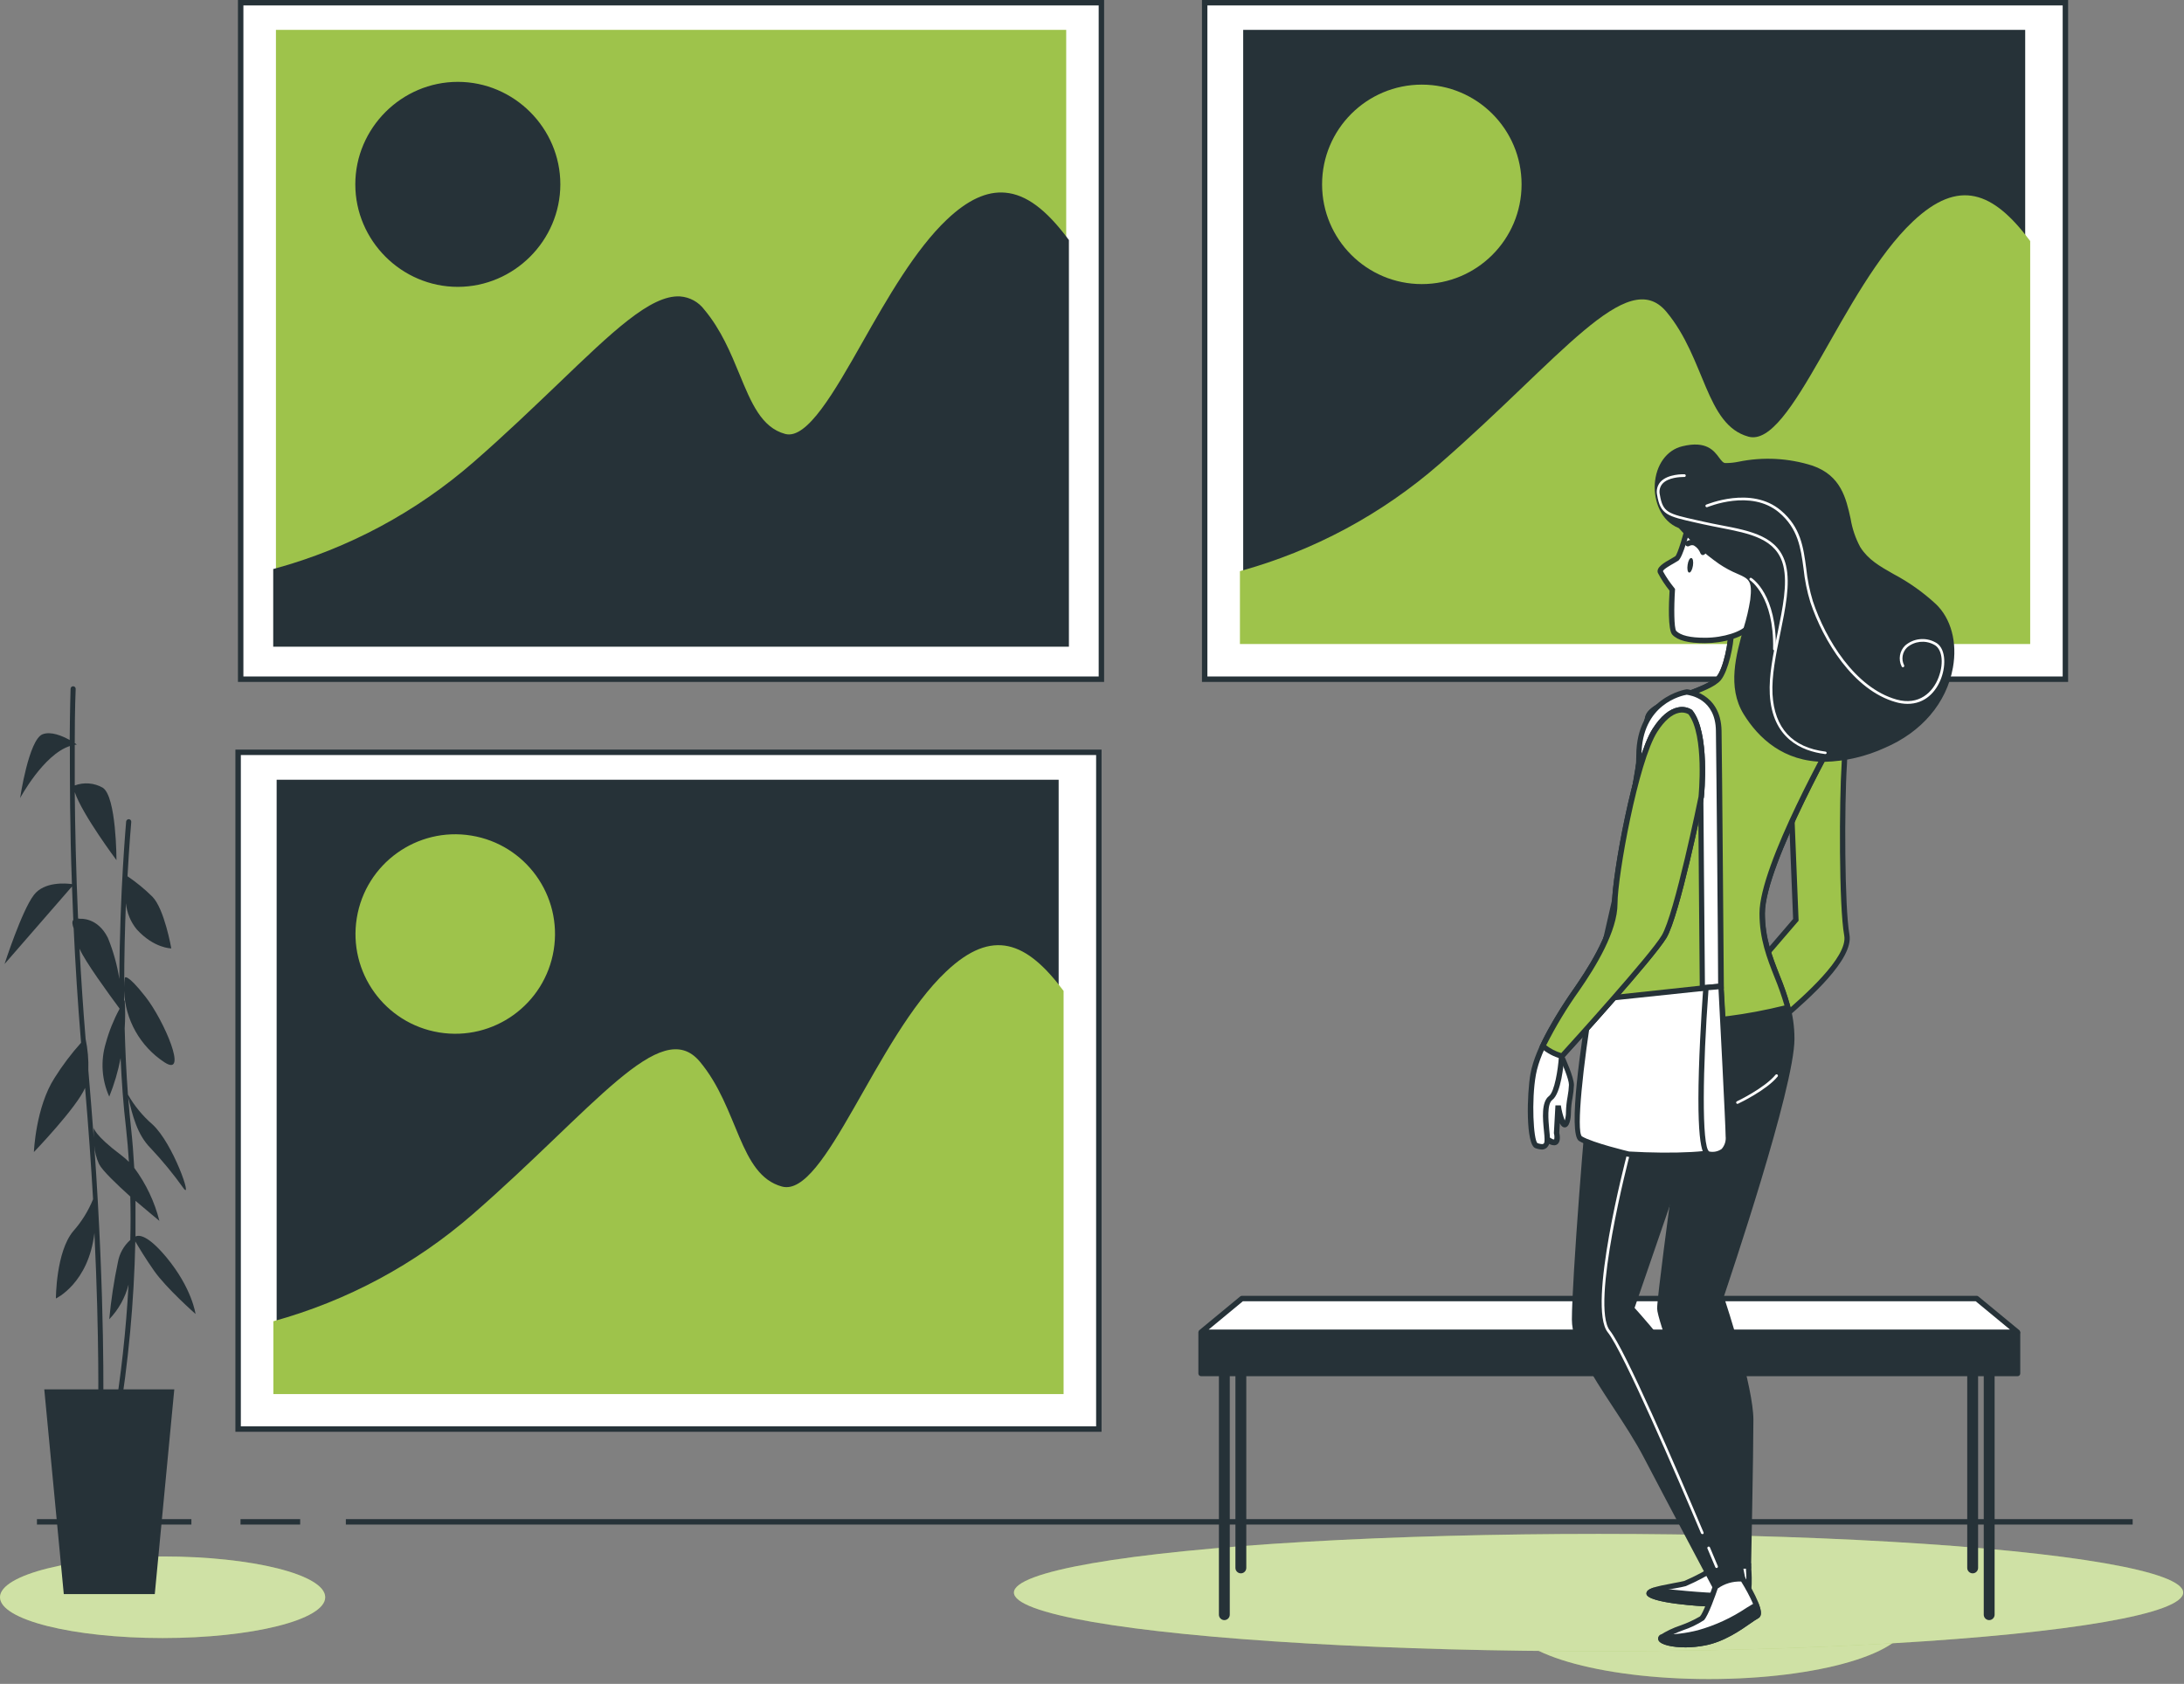 <?xml version="1.0" encoding="UTF-8" standalone="no"?>
<!DOCTYPE svg PUBLIC "-//W3C//DTD SVG 1.1//EN" "http://www.w3.org/Graphics/SVG/1.1/DTD/svg11.dtd">
<svg width="100%" height="100%" viewBox="0 0 402 310" version="1.1" xmlns="http://www.w3.org/2000/svg" xmlns:xlink="http://www.w3.org/1999/xlink" xml:space="preserve" xmlns:serif="http://www.serif.com/" style="fill-rule:evenodd;clip-rule:evenodd;stroke-linejoin:round;stroke-miterlimit:2;">
    <rect x="0" y="0" width="402" height="310" fill="#808080" stroke="none"/>
    <g transform="matrix(1,0,0,1,-53.53,-116)">
        <ellipse cx="368.08" cy="414.31" rx="36.66" ry="10.8" style="fill:rgb(158,195,75);"/>
        <ellipse cx="368.08" cy="414.31" rx="36.66" ry="10.8" style="fill:white;fill-opacity:0.5;"/>
        <ellipse cx="83.46" cy="410.05" rx="29.93" ry="7.51" style="fill:rgb(158,195,75);"/>
        <ellipse cx="83.46" cy="410.05" rx="29.93" ry="7.51" style="fill:white;fill-opacity:0.5;"/>
        <ellipse cx="347.77" cy="409.19" rx="107.61" ry="10.8" style="fill:rgb(158,195,75);"/>
        <ellipse cx="347.77" cy="409.19" rx="107.61" ry="10.8" style="fill:white;fill-opacity:0.5;"/>
        <path d="M278.89,414.26C278.341,414.26 277.89,413.809 277.89,413.26L277.89,367.16L279.89,367.16L279.89,413.26C279.89,413.809 279.439,414.26 278.89,414.26Z" style="fill:rgb(38,50,56);fill-rule:nonzero;"/>
        <path d="M281.93,405.65C281.381,405.65 280.93,405.199 280.93,404.65L280.93,358.55L282.93,358.55L282.93,404.65C282.93,405.199 282.479,405.65 281.93,405.65Z" style="fill:rgb(38,50,56);fill-rule:nonzero;"/>
        <path d="M419.67,414.26C420.219,414.26 420.67,413.809 420.67,413.26L420.67,367.16L418.67,367.16L418.67,413.26C418.67,413.809 419.121,414.26 419.67,414.26Z" style="fill:rgb(38,50,56);fill-rule:nonzero;"/>
        <path d="M416.63,405.65C417.179,405.65 417.63,405.199 417.63,404.65L417.63,358.55L415.63,358.55L415.63,404.65C415.63,405.199 416.081,405.65 416.63,405.65Z" style="fill:rgb(38,50,56);fill-rule:nonzero;"/>
        <path d="M424.89,361.26L274.61,361.26L282.12,355.06L417.37,355.06L424.89,361.26Z" style="fill:white;fill-rule:nonzero;"/>
        <path d="M424.89,361.77L274.61,361.77C274.338,361.759 274.12,361.533 274.12,361.26C274.12,361.115 274.182,360.977 274.29,360.88L281.8,354.68C281.889,354.603 282.002,354.56 282.12,354.56L417.37,354.56C417.488,354.558 417.602,354.601 417.69,354.68L425.21,360.88C425.318,360.977 425.38,361.115 425.38,361.26C425.38,361.533 425.162,361.759 424.89,361.77ZM276,360.77L423.5,360.77L417.19,355.56L282.3,355.56L276,360.77Z" style="fill:rgb(38,50,56);fill-rule:nonzero;"/>
        <rect x="274.61" y="361.39" width="150.28" height="7.47" style="fill:rgb(38,50,56);"/>
        <path d="M424.89,369.36L274.61,369.36C274.336,369.36 274.11,369.134 274.11,368.86L274.11,361.39C274.11,361.116 274.336,360.89 274.61,360.89L424.89,360.89C425.164,360.89 425.39,361.116 425.39,361.39L425.39,368.86C425.39,369.134 425.164,369.36 424.89,369.36ZM275.11,368.36L424.39,368.36L424.39,361.89L275.11,361.89L275.11,368.36Z" style="fill:rgb(38,50,56);fill-rule:nonzero;"/>
        <path d="M349.5,361.56C349.226,361.56 349,361.334 349,361.06L349,355.79C349,355.516 349.226,355.29 349.5,355.29C349.774,355.29 350,355.516 350,355.79L350,361.06C350,361.334 349.774,361.56 349.5,361.56Z" style="fill:rgb(38,50,56);fill-rule:nonzero;"/>
        <path d="M84.13,347.43C80.73,343.36 79.13,343.32 78.47,343.63L78.47,337.07C80.82,339.07 82.87,340.76 82.87,340.76C81.98,337.235 80.407,333.919 78.24,331C78.1,328.52 77.91,326 77.64,323.58C77.44,321.77 77.27,319.93 77.13,318.09C77.94,321.3 78.73,324.85 81.27,327.39C83.432,329.689 85.436,332.132 87.27,334.7C89.104,337.268 85.4,326.47 81.59,323C79.786,321.439 78.261,319.583 77.08,317.51C76.77,313.44 76.59,309.35 76.48,305.33C76.596,303.599 76.596,301.861 76.48,300.13L76.37,300.27L76.37,298.4C76.562,303.726 79.332,308.639 83.79,311.56C88.248,314.481 83.79,303.94 80.3,299.49C76.81,295.04 76.51,296 76.51,296C76.436,296.57 76.396,297.145 76.39,297.72C76.39,292.08 76.52,286.8 76.71,282.28C76.88,284.053 77.577,285.736 78.71,287.11C81.89,290.6 85.06,290.6 85.06,290.6C85.06,290.6 83.79,283.3 81.57,281.07C80.167,279.68 78.637,278.425 77,277.32C77.33,271.32 77.68,267.47 77.69,267.32C77.713,267.065 77.524,266.836 77.27,266.81C77.015,266.792 76.786,266.977 76.75,267.23C76.75,267.43 75.56,280.23 75.5,296.23C75.089,293.627 74.377,291.08 73.38,288.64C71.47,284.83 68.3,285.15 68.3,285.15C68.168,285.125 68.034,285.108 67.9,285.1C67.52,276.34 67.35,268.4 67.29,261.83C68.7,265.99 74.97,274.35 74.97,274.35C74.97,274.35 74.97,262.6 72.43,261.01C70.862,260.121 68.979,259.971 67.29,260.6L67.29,253.12L67.67,253.07L67.29,252.81C67.29,246.62 67.45,242.94 67.46,242.81C67.46,242.552 67.248,242.34 66.99,242.34C66.732,242.34 66.52,242.552 66.52,242.81C66.52,242.91 66.4,246.38 66.36,252.24C65.02,251.49 62.92,250.58 61.36,251.18C58.82,252.18 57.23,262.93 57.23,262.93C57.23,262.93 61.51,254.93 66.39,253.34C66.39,259.67 66.39,268.49 66.77,278.76C65.64,278.61 61.67,278.27 59.77,280.76C57.55,283.62 54.37,293.47 54.37,293.47L66.78,279.2C66.85,281.2 66.93,283.26 67.02,285.36C66.74,285.66 66.85,286.24 67.09,286.92C67.4,293.57 67.84,300.67 68.45,307.97C66.646,309.981 65.017,312.142 63.58,314.43C60.09,319.83 59.77,328.09 59.77,328.09C59.77,328.09 67.64,319.91 69.19,316.28C69.82,323.61 70.3,330.49 70.66,336.78C69.783,338.937 68.546,340.929 67,342.67C63.82,346.48 63.82,355.05 63.82,355.05C63.82,355.05 69.82,352.26 70.91,342.99C71.85,362.72 71.6,375.26 71.6,375.44C71.6,375.443 71.6,375.447 71.6,375.45C71.6,375.704 71.806,375.915 72.06,375.92C72.314,375.92 72.525,375.714 72.53,375.46C72.53,375.23 72.92,355.67 70.88,326.9C70.973,328.068 71.267,329.212 71.75,330.28C72.37,331.51 74.98,333.99 77.51,336.28C77.58,339.01 77.58,341.7 77.51,344.28C76.308,345.349 75.503,346.795 75.23,348.38C74.499,351.843 73.968,355.346 73.64,358.87C75.352,357.088 76.575,354.893 77.19,352.5C76.735,360.925 75.81,369.318 74.42,377.64C74.377,377.894 74.547,378.14 74.8,378.19L74.89,378.19C75.117,378.188 75.311,378.023 75.35,377.8C77.168,366.804 78.2,355.693 78.44,344.55C79.03,345.55 80.29,347.68 81.9,349.96C84.12,353.14 89.52,357.9 89.52,357.9C89.52,357.9 88.89,353.15 84.13,347.43ZM75.87,328.69C70.79,324.88 70.79,323.61 70.79,323.61C70.758,324.233 70.758,324.857 70.79,325.48C70.49,321.48 70.15,317.32 69.79,313.01C69.851,311.087 69.683,309.163 69.29,307.28C68.82,301.56 68.45,295.99 68.17,290.65C69.17,292.99 73.5,298.92 75.52,301.65L75.52,301.76C74.443,303.754 73.597,305.864 73,308.05C72.02,311.299 72.247,314.795 73.64,317.89C74.563,315.596 75.263,313.218 75.73,310.79C75.92,315.11 76.23,319.47 76.73,323.71C76.96,325.77 77.13,327.83 77.26,329.9C76.823,329.467 76.359,329.063 75.87,328.69Z" style="fill:rgb(38,50,56);fill-rule:nonzero;"/>
        <path d="M82.02,409.47L65.27,409.47L61.68,371.78L85.61,371.78L82.02,409.47Z" style="fill:rgb(38,50,56);fill-rule:nonzero;"/>
        <rect x="97.8" y="395.67" width="10.98" height="1" style="fill:rgb(38,50,56);"/>
        <rect x="117.19" y="395.67" width="328.89" height="1" style="fill:rgb(38,50,56);"/>
        <rect x="60.33" y="395.67" width="28.43" height="1" style="fill:rgb(38,50,56);"/>
        <rect x="97.83" y="116.46" width="158.43" height="124.58" style="fill:white;"/>
        <path d="M256.76,241.54L97.33,241.54L97.33,116L256.76,116L256.76,241.54ZM98.33,240.54L255.76,240.54L255.76,117L98.33,117L98.33,240.54Z" style="fill:rgb(38,50,56);fill-rule:nonzero;"/>
        <rect x="104.32" y="121.5" width="145.46" height="113.06" style="fill:rgb(158,195,75);"/>
        <path d="M249.78,160.38C242.99,151.25 236.66,148.77 228.18,156.78C215.18,169.03 205.85,198.55 197.93,196.39C190.01,194.23 190.01,181.99 182.81,173.39C175.61,164.79 163.37,182 141,201.43C130.394,210.673 117.843,217.413 104.28,221.15L104.28,234.56L249.78,234.56L249.78,160.38Z" style="fill:rgb(38,50,56);fill-rule:nonzero;"/>
        <path d="M250.28,235.06L103.82,235.06L103.82,220.76L104.19,220.66C117.682,216.957 130.166,210.257 140.71,201.06C146.57,195.96 151.71,191 156.29,186.63C166.19,177.13 173.29,170.26 178.7,170.57C180.483,170.696 182.124,171.595 183.19,173.03C186.26,176.7 188.05,181.03 189.64,184.89C191.81,190.16 193.69,194.72 198.06,195.89C202.06,196.97 207.06,188.22 212.31,178.95C216.84,170.95 221.98,161.95 227.84,156.4C231.66,152.79 235.16,151.17 238.56,151.47C242.38,151.8 246.07,154.53 250.18,160.06L250.28,160.19L250.28,235.06ZM104.82,234.06L249.28,234.06L249.28,160.55C245.39,155.35 241.96,152.79 238.48,152.48C235.39,152.22 232.13,153.74 228.48,157.15C222.73,162.58 217.64,171.55 213.14,179.47C207.2,189.92 202.52,198.17 197.76,196.87C193,195.57 190.95,190.79 188.67,185.27C187.11,181.5 185.35,177.22 182.39,173.67C181.492,172.454 180.107,171.686 178.6,171.57C173.68,171.31 166.66,178.03 156.94,187.35C152.38,191.73 147.2,196.69 141.33,201.81C130.768,211.024 118.28,217.762 104.78,221.53L104.82,234.06Z" style="fill:rgb(38,50,56);fill-rule:nonzero;"/>
        <circle cx="137.8" cy="149.94" r="18.36" style="fill:rgb(38,50,56);"/>
        <path d="M137.8,168.81C127.448,168.81 118.93,160.292 118.93,149.94C118.93,139.588 127.448,131.07 137.8,131.07C148.152,131.07 156.67,139.588 156.67,149.94C156.659,160.288 148.148,168.799 137.8,168.81ZM137.8,132.08C127.997,132.08 119.93,140.147 119.93,149.95C119.93,159.753 127.997,167.82 137.8,167.82C147.603,167.82 155.67,159.753 155.67,149.95C155.67,149.947 155.67,149.943 155.67,149.94C155.659,140.143 147.597,132.085 137.8,132.08Z" style="fill:rgb(38,50,56);fill-rule:nonzero;"/>
        <rect x="275.27" y="116.46" width="158.43" height="124.58" style="fill:white;"/>
        <path d="M434.2,241.54L274.77,241.54L274.77,116L434.2,116L434.2,241.54ZM275.77,240.54L433.2,240.54L433.2,117L275.77,117L275.77,240.54Z" style="fill:rgb(38,50,56);fill-rule:nonzero;"/>
        <rect x="282.36" y="121.5" width="143.94" height="112.09" style="fill:rgb(38,50,56);"/>
        <path d="M427.22,160.38C420.43,151.25 414.1,148.77 405.62,156.78C392.62,169.03 383.29,198.55 375.37,196.39C367.45,194.23 367.45,181.99 360.25,173.39C353.05,164.79 340.8,182 318.48,201.43C307.874,210.673 295.323,217.413 281.76,221.15L281.76,234.56L427.22,234.56L427.22,160.38Z" style="fill:rgb(158,195,75);fill-rule:nonzero;"/>
        <circle cx="315.24" cy="149.94" r="18.36" style="fill:rgb(158,195,75);"/>
        <rect x="97.36" y="254.51" width="158.43" height="124.58" style="fill:white;"/>
        <path d="M256.29,379.59L96.86,379.59L96.86,254L256.29,254L256.29,379.59ZM97.86,378.59L255.29,378.59L255.29,255L97.86,255L97.86,378.59Z" style="fill:rgb(38,50,56);fill-rule:nonzero;"/>
        <rect x="104.45" y="259.55" width="143.94" height="112.09" style="fill:rgb(38,50,56);"/>
        <path d="M249.3,298.43C242.51,289.3 236.19,286.82 227.7,294.84C214.7,307.08 205.38,336.6 197.46,334.44C189.54,332.28 189.54,320.04 182.34,311.44C175.14,302.84 162.89,320.08 140.57,339.52C129.964,348.763 117.413,355.503 103.85,359.24L103.85,372.65L249.3,372.65L249.3,298.43Z" style="fill:rgb(158,195,75);fill-rule:nonzero;"/>
        <g transform="matrix(0.161,-0.987,0.987,0.161,-169.03,377.13)">
            <circle cx="137.33" cy="287.99" r="18.36" style="fill:rgb(158,195,75);"/>
        </g>
        <path d="M341,310.54C341,310.54 342.78,314.37 342.78,315.75C342.78,317.13 342.23,319.07 342.23,320.75C342.23,322.43 341.68,323.75 341.12,322.68C340.721,321.718 340.442,320.71 340.29,319.68L340.02,324.68C340.02,324.68 340.57,326.89 339.19,326.33C337.627,325.657 336.562,324.167 336.43,322.47C336.43,320.81 336.43,316.11 337.53,314.18C338.63,312.25 339.45,308.63 341,310.54Z" style="fill:white;fill-rule:nonzero;"/>
        <path d="M339.54,326.84C339.341,326.837 339.144,326.796 338.96,326.72C337.2,325.971 336.006,324.289 335.88,322.38C335.88,319.6 336.01,315.68 337.06,313.85C337.31,313.41 337.55,312.85 337.79,312.33C338.45,310.87 339.02,309.62 339.98,309.5C340.532,309.476 341.056,309.752 341.35,310.22L341.41,310.32C341.6,310.73 343.24,314.32 343.24,315.75C343.21,316.539 343.123,317.324 342.98,318.1C342.812,318.967 342.715,319.847 342.69,320.73C342.69,321.16 342.64,323.31 341.69,323.54C341.46,323.6 341.02,323.54 340.69,322.88L340.64,322.77L340.54,324.55C340.64,324.99 340.82,326.1 340.24,326.61C340.049,326.781 339.795,326.864 339.54,326.84ZM340.12,310.49C339.72,310.54 339.12,311.87 338.73,312.74C338.48,313.29 338.22,313.86 337.94,314.34C336.94,316.16 336.94,320.85 336.94,322.34C337.075,323.836 338.015,325.145 339.39,325.75C339.462,325.766 339.538,325.766 339.61,325.75C339.675,325.377 339.655,324.994 339.55,324.63L339.55,324.55L339.83,319.5L340.83,319.5C340.965,320.448 341.206,321.377 341.55,322.27C341.707,321.755 341.781,321.218 341.77,320.68C341.796,319.744 341.897,318.811 342.07,317.89C342.207,317.167 342.29,316.435 342.32,315.7C342.32,314.7 341.11,311.84 340.61,310.75C340.34,310.57 340.19,310.49 340.12,310.49Z" style="fill:rgb(38,50,56);fill-rule:nonzero;"/>
        <path d="M390.66,245.86C390.66,245.86 393.48,249.62 393.01,256.66C392.54,263.7 392.54,282.97 393.48,288.14C394.42,293.31 382.21,302.7 380.33,304.58C378.45,306.46 375.63,295.18 375.63,295.18L384.08,285.32L383.15,261.83C383.15,261.83 386.43,245.39 390.66,245.86Z" style="fill:rgb(158,195,75);fill-rule:nonzero;"/>
        <path d="M379.88,305.29C379.784,305.3 379.686,305.3 379.59,305.29C377.64,304.75 375.69,297.54 375.14,295.34L375.08,295.09L383.58,285.18L382.64,261.83L382.64,261.77C382.98,260.04 386.16,244.91 390.7,245.4L390.91,245.4L391.04,245.57C391.16,245.73 393.97,249.57 393.49,256.71C393,264.08 393.04,283.06 393.95,288.06C394.78,292.63 386.39,299.92 382.36,303.43C381.58,304.1 380.97,304.64 380.66,304.94C380.458,305.157 380.176,305.283 379.88,305.29ZM376.18,295.29C377.24,299.45 378.92,304.01 379.86,304.29L379.97,304.23C380.3,303.9 380.97,303.36 381.72,302.67C385.31,299.55 393.72,292.25 392.99,288.24C391.99,282.87 392.07,263.24 392.51,256.64C392.9,250.76 390.92,247.21 390.39,246.36C387.71,246.57 384.86,255.86 383.65,261.88L384.59,285.5L376.18,295.29Z" style="fill:rgb(38,50,56);fill-rule:nonzero;"/>
        <path d="M377.89,284.14C377.89,274.9 392.59,249.28 392.59,249.28C392.59,249.28 390.07,241.28 387.13,240.87C384.199,240.581 381.255,240.441 378.31,240.45L377.47,230.37L376.47,230.71C376.24,231.05 376.86,229.56 376.61,229.94C375.95,230.94 374.17,231.7 372.17,232.09C372.28,234 371.34,239.15 369.91,240.87C367.81,243.4 357.73,245.08 356.91,248.02C356.09,250.96 350.19,284.14 350.19,300.1C350.19,305.39 349.6,313.26 348.88,321.75L364.88,324.3L361.59,336.52C361.59,336.52 359.1,354.89 359.1,356.9C359.1,358.91 365.34,375.29 365.34,375.29L369.54,404.42L375.42,404.27C375.42,404.27 375.84,383.69 375.84,377.39C375.84,371.09 370.38,354.71 370.38,354.71C370.38,354.71 383.38,316.48 383.38,307.24C383.38,298 377.89,293.38 377.89,284.14Z" style="fill:rgb(38,50,56);fill-rule:nonzero;"/>
        <path d="M369.06,404.93L364.8,375.42C364.07,373.5 358.55,358.92 358.55,356.9C358.55,354.88 360.94,337.2 361.04,336.45L364.2,324.71L348.32,322.17L348.32,321.7C348.96,314.14 349.63,305.65 349.63,300.1C349.63,283.83 355.58,250.62 356.37,247.88C356.9,246.01 360.16,244.78 363.61,243.48C366.08,242.55 368.61,241.58 369.48,240.56C370.8,238.98 371.73,233.93 371.63,232.12L371.63,231.68L372.05,231.6C374.05,231.2 375.64,230.46 376.18,229.66L376.42,229.29L376.87,229.43C377.075,229.513 377.19,229.735 377.14,229.95L377.89,229.7L378.75,239.96C381.565,239.95 384.379,240.09 387.18,240.38C390.34,240.83 392.78,248.28 393.05,249.13L393.11,249.33L393,249.52C392.86,249.78 378.37,275.14 378.37,284.14C378.37,288.67 379.68,291.99 381.06,295.51C382.44,299.03 383.83,302.51 383.83,307.24C383.83,316.24 371.83,351.66 370.83,354.71C371.43,356.52 376.27,371.34 376.27,377.39C376.27,383.62 375.85,404.08 375.85,404.28L375.85,404.76L369.06,404.93ZM349.39,321.33L365.45,323.9L362,336.65C362,336.77 359.53,354.95 359.53,356.9C359.53,358.3 363.24,368.56 365.73,375.11L365.73,375.22L369.87,403.91L374.87,403.79C374.93,400.66 375.28,383.08 375.28,377.39C375.28,371.24 369.9,355.03 369.84,354.87L369.79,354.71L369.84,354.55C369.97,354.17 382.84,316.3 382.84,307.24C382.84,302.72 381.53,299.39 380.14,295.88C378.75,292.37 377.38,288.88 377.38,284.14C377.38,275.19 390.58,251.77 392.04,249.22C391.29,246.95 389.14,241.67 387.04,241.37C384.132,241.086 381.212,240.949 378.29,240.96L377.83,240.96L377,231.05L376.77,231.13L376.62,231.35L376.18,231.21L376.07,231.14C375.025,231.794 373.869,232.251 372.66,232.49C372.66,234.72 371.66,239.49 370.27,241.2C369.27,242.42 366.69,243.39 363.99,244.41C361.06,245.52 357.74,246.77 357.35,248.15C356.57,250.88 350.65,283.91 350.65,300.15C350.67,305.58 350,313.86 349.39,321.33Z" style="fill:rgb(38,50,56);fill-rule:nonzero;"/>
        <path d="M373.35,319.22C373.252,319.225 373.161,319.169 373.12,319.08C373.103,319.046 373.094,319.009 373.094,318.971C373.094,318.875 373.152,318.788 373.24,318.75C373.29,318.75 378.38,316.27 380.34,313.87C380.388,313.812 380.46,313.778 380.535,313.778C380.673,313.778 380.787,313.892 380.787,314.03C380.787,314.088 380.767,314.145 380.73,314.19C378.73,316.67 373.67,319.09 373.45,319.19L373.35,319.22Z" style="fill:white;fill-rule:nonzero;"/>
        <path d="M369.49,404.42C367.641,405.598 365.706,406.635 363.7,407.52C362.25,407.94 357.08,408.52 357.08,409.38C357.08,410.24 364.73,411.24 367.63,411.24C369.905,411.298 372.182,411.231 374.45,411.04C375.9,410.83 375.37,404.27 375.37,404.27L369.49,404.42Z" style="fill:white;fill-rule:nonzero;"/>
        <path d="M367.63,411.74C367.52,411.74 356.58,411.2 356.58,409.38C356.58,408.47 358.03,408.11 361.58,407.45C362.39,407.3 363.15,407.16 363.58,407.04C365.546,406.19 367.441,405.187 369.25,404.04L369.36,403.96L375.85,403.8L375.85,404.27C376.06,406.9 376.17,411.33 374.5,411.57C372.215,411.755 369.921,411.812 367.63,411.74ZM357.85,409.35C361.046,410.188 364.327,410.655 367.63,410.74C369.882,410.798 372.135,410.731 374.38,410.54C374.81,410.37 375.11,407.91 374.9,404.79L369.64,404.92C367.793,406.102 365.853,407.132 363.84,408C363.39,408.13 362.64,408.27 361.77,408.43C360.443,408.643 359.133,408.951 357.85,409.35Z" style="fill:rgb(38,50,56);fill-rule:nonzero;"/>
        <path d="M370.87,409.77C367.04,409.77 360.77,409.09 358.02,408.77C357.46,408.96 357.08,409.16 357.08,409.38C357.08,410.21 364.73,411.24 367.63,411.24C369.905,411.298 372.182,411.231 374.45,411.04C374.83,410.98 375.07,410.5 375.22,409.81C374,409.79 372.47,409.77 370.87,409.77Z" style="fill:rgb(38,50,56);fill-rule:nonzero;"/>
        <path d="M367.63,411.74C367.52,411.74 356.58,411.2 356.58,409.38C356.58,408.8 357.23,408.51 357.86,408.29L358.08,408.29C360.65,408.59 367.08,409.29 370.87,409.29L375.84,409.29L375.71,409.89C375.63,410.26 375.38,411.38 374.52,411.5C372.23,411.71 369.929,411.79 367.63,411.74ZM357.86,409.36C361.053,410.192 364.331,410.655 367.63,410.74C369.882,410.798 372.135,410.731 374.38,410.54C374.456,410.476 374.515,410.393 374.55,410.3L370.87,410.3C367.04,410.3 360.74,409.62 358.08,409.3L357.86,409.36Z" style="fill:rgb(38,50,56);fill-rule:nonzero;"/>
        <path d="M387.13,240.87C384.199,240.581 381.255,240.441 378.31,240.45L377.47,230.37L376.47,230.71C376.24,231.05 376.86,229.56 376.61,229.94C375.95,230.94 374.17,231.7 372.17,232.09C372.28,234 371.34,239.15 369.91,240.87C367.81,243.4 357.73,245.08 356.91,248.02C356.09,250.96 350.19,284.14 350.19,300.1C350.19,300.94 350.19,301.85 350.14,302.82C356.69,304.38 367.43,305.28 382.62,301.47C381.13,295.63 377.91,291.25 377.91,284.14C377.91,274.9 392.61,249.28 392.61,249.28C392.61,249.28 390.07,241.3 387.13,240.87Z" style="fill:rgb(158,195,75);fill-rule:nonzero;"/>
        <path d="M362.43,304.66C358.248,304.695 354.076,304.239 350,303.3L349.61,303.21L349.61,302.8C349.61,301.85 349.66,300.94 349.66,300.1C349.66,283.83 355.61,250.62 356.4,247.88C356.93,246.01 360.19,244.78 363.64,243.48C366.11,242.55 368.64,241.58 369.51,240.56C370.83,238.98 371.76,233.93 371.66,232.12L371.66,231.68L372.08,231.6C374.08,231.2 375.67,230.46 376.21,229.66L376.45,229.29L376.9,229.43C377.105,229.513 377.22,229.735 377.17,229.95L377.92,229.7L378.78,239.96C381.595,239.95 384.409,240.09 387.21,240.38C390.37,240.83 392.81,248.28 393.08,249.13L393.14,249.33L393.03,249.52C392.89,249.78 378.4,275.14 378.4,284.14C378.4,288.67 379.71,292 381.09,295.52C381.881,297.418 382.549,299.366 383.09,301.35L383.21,301.83L382.72,301.96C376.093,303.688 369.278,304.595 362.43,304.66ZM350.63,302.42C356.89,303.85 367.29,304.72 381.99,301.11C381.469,299.336 380.855,297.59 380.15,295.88C378.79,292.43 377.39,288.88 377.39,284.14C377.39,275.19 390.59,251.77 392.05,249.22C391.3,246.95 389.15,241.67 387.05,241.37C384.142,241.086 381.222,240.949 378.3,240.96L377.84,240.96L377.01,231.05L376.78,231.13L376.63,231.35L376.19,231.21L376.08,231.14C375.035,231.794 373.879,232.251 372.67,232.49C372.67,234.72 371.67,239.49 370.28,241.2C369.28,242.42 366.7,243.39 364,244.41C361.07,245.52 357.75,246.77 357.36,248.15C356.58,250.88 350.66,283.91 350.66,300.15C350.67,300.83 350.65,301.61 350.63,302.42Z" style="fill:rgb(38,50,56);fill-rule:nonzero;"/>
        <path d="M364.62,211.41C364.62,211.41 362.97,218.27 362.15,218.82C361.33,219.37 358.85,220.46 359.15,221.29C359.781,222.45 360.513,223.551 361.34,224.58C362.167,225.609 360.88,231.68 361.7,232.5C362.52,233.32 364.09,233.91 367.38,233.91C370.67,233.91 374.52,232.82 375.62,231.17C376.72,229.52 377.81,227.88 377.81,227.88C377.81,227.88 379.73,227.88 379.73,225.13C379.73,222.38 381.11,218.82 377.81,214.98C374.51,211.14 367.64,209.21 364.62,211.41Z" style="fill:white;fill-rule:nonzero;"/>
        <path d="M367.36,234.41C364.31,234.41 362.36,233.92 361.36,232.86C360.5,231.99 360.7,227.04 360.84,224.74C360.012,223.718 359.288,222.616 358.68,221.45C358.34,220.45 359.84,219.58 361.16,218.84C361.45,218.67 361.72,218.52 361.9,218.4C362.33,218.01 363.41,214.4 364.16,211.29L364.16,211.11L364.31,211C367.52,208.67 374.64,210.54 378.16,214.65C380.89,217.83 380.58,220.86 380.33,223.3C380.27,223.95 380.2,224.56 380.2,225.13C380.2,227.66 378.72,228.22 378.07,228.34L376,231.45C374.73,233.37 370.6,234.41 367.36,234.41ZM365.06,211.71C364.52,213.92 363.29,218.66 362.42,219.23C362.23,219.36 361.94,219.53 361.62,219.71C361.09,220.01 359.67,220.8 359.62,221.16C360.227,222.259 360.933,223.3 361.73,224.27L361.84,224.42L361.84,224.61C361.63,227.85 361.66,231.61 362.06,232.15C362.91,233 364.65,233.41 367.38,233.41C370.77,233.41 374.27,232.28 375.2,230.89L377.54,227.38L377.81,227.38C377.95,227.38 379.23,227.28 379.23,225.13C379.244,224.485 379.291,223.841 379.37,223.2C379.61,220.83 379.88,218.2 377.43,215.3C374.3,211.67 367.93,209.84 365.06,211.71Z" style="fill:rgb(38,50,56);fill-rule:nonzero;"/>
        <path d="M364.16,220C364.05,220.74 364.16,221.37 364.44,221.41C364.72,221.45 365.02,220.89 365.14,220.15C365.26,219.41 365.14,218.77 364.85,218.73C364.56,218.69 364.27,219.21 364.16,220Z" style="fill:rgb(38,50,56);fill-rule:nonzero;"/>
        <path d="M367,218.19C366.793,218.189 366.607,218.062 366.53,217.87C366.308,217.258 365.875,216.743 365.31,216.42C365.022,216.324 364.705,216.365 364.45,216.53C364.211,216.664 363.905,216.578 363.77,216.34C363.726,216.265 363.702,216.179 363.702,216.091C363.702,215.911 363.801,215.745 363.96,215.66C364.468,215.352 365.088,215.286 365.65,215.48C366.484,215.894 367.131,216.609 367.46,217.48C367.483,217.538 367.495,217.6 367.495,217.662C367.495,217.865 367.369,218.048 367.18,218.12C367.127,218.158 367.065,218.182 367,218.19Z" style="fill:rgb(38,50,56);fill-rule:nonzero;"/>
        <path d="M362.85,212.81C365.051,215.284 367.531,217.495 370.24,219.4C374.55,222.4 376.86,220.9 376.19,226.47C375.52,232.04 370.79,240.57 374.9,247.22C379.01,253.87 386.75,258.98 400.24,253.22C413.73,247.46 415.45,233.22 409.5,227.54C403.55,221.86 398.42,221.54 395.5,216.99C392.58,212.44 394.5,204.83 386.97,202.19C379.44,199.55 372.97,201.97 371.04,201.73C369.11,201.49 369.39,197.11 363.31,198.58C357.23,200.05 357,210.62 362.85,212.81Z" style="fill:rgb(38,50,56);fill-rule:nonzero;"/>
        <path d="M389.4,256.25C381.82,256.25 377.21,251.89 374.48,247.48C371.4,242.48 373.1,236.48 374.48,231.59C375.008,229.895 375.413,228.164 375.69,226.41C376.12,222.87 375.42,222.56 373.34,221.64C372.152,221.145 371.016,220.532 369.95,219.81C367.24,217.906 364.758,215.698 362.55,213.23C359.24,211.92 357.94,208.23 358.12,205.15C358.33,201.58 360.33,198.82 363.22,198.15C367.61,197.08 369.03,198.99 369.96,200.25C370.42,200.86 370.72,201.25 371.13,201.25C371.929,201.252 372.727,201.171 373.51,201.01C378.046,200.075 382.747,200.323 387.16,201.73C392.39,203.55 393.33,207.73 394.16,211.48C394.458,213.321 395.063,215.099 395.95,216.74C397.42,219.04 399.47,220.21 402.06,221.68C404.881,223.172 407.496,225.024 409.84,227.19C412.65,229.85 413.84,234.25 412.99,238.94C411.82,245.41 407.25,250.78 400.43,253.69C396.963,255.276 393.211,256.147 389.4,256.25ZM365.59,198.8C364.871,198.813 364.156,198.911 363.46,199.09C360.46,199.81 359.26,202.84 359.12,205.21C358.95,207.97 360.12,211.21 363.02,212.34L363.14,212.34L363.23,212.44C365.403,214.882 367.849,217.066 370.52,218.95C371.537,219.635 372.619,220.218 373.75,220.69C376.08,221.69 377.18,222.4 376.68,226.49C376.398,228.295 375.984,230.076 375.44,231.82C374.05,236.73 372.44,242.31 375.33,246.91C378.98,252.82 386.24,258.62 400.04,252.74C406.54,249.97 410.9,244.87 412.04,238.74C412.81,234.44 411.72,230.28 409.19,227.88C406.903,225.777 404.355,223.975 401.61,222.52C399,221.04 396.75,219.75 395.15,217.24C394.193,215.508 393.543,213.624 393.23,211.67C392.38,207.87 391.58,204.29 386.87,202.67C381.5,200.8 376.62,201.55 373.71,202C372.835,202.18 371.943,202.26 371.05,202.24C370.2,202.14 369.71,201.49 369.2,200.81C368.464,199.524 367.071,198.749 365.59,198.8Z" style="fill:rgb(38,50,56);fill-rule:nonzero;"/>
        <path d="M389.47,254.82C385.08,254.27 379.74,251.92 379.29,243.82C379.1,240.37 379.92,236.38 380.72,232.53C381.67,227.9 382.57,223.53 381.79,220.21C380.61,215.15 375.55,214.21 370.19,213.16C369.19,212.96 368.08,212.75 367.04,212.52L365.74,212.23C360.42,211.04 359.16,210.76 358.55,207.13C358.363,206.286 358.581,205.4 359.14,204.74C360.49,203.21 363.45,203.31 363.58,203.31C363.713,203.315 363.82,203.426 363.82,203.56C363.82,203.563 363.82,203.567 363.82,203.57C363.815,203.703 363.703,203.81 363.57,203.81L363.43,203.81C362.87,203.81 360.56,203.88 359.52,205.07C359.052,205.622 358.877,206.367 359.05,207.07C359.6,210.37 360.55,210.58 365.85,211.76L367.15,212.05C368.15,212.28 369.25,212.49 370.28,212.69C375.8,213.74 381.02,214.74 382.28,220.12C383.08,223.55 382.17,227.97 381.21,232.65C380.42,236.47 379.61,240.43 379.79,243.81C380.14,250.05 383.42,253.6 389.53,254.37C389.655,254.379 389.753,254.484 389.753,254.609C389.753,254.623 389.752,254.637 389.75,254.65C389.709,254.765 389.591,254.837 389.47,254.82Z" style="fill:white;fill-rule:nonzero;"/>
        <path d="M380.14,235.73C380.14,235.73 380.139,235.73 380.139,235.73C380.008,235.73 379.899,235.622 379.899,235.49C379.899,235.483 379.899,235.477 379.9,235.47C380.1,225.77 375.7,222.86 375.66,222.83C375.545,222.754 375.509,222.599 375.58,222.48C375.624,222.41 375.701,222.367 375.783,222.367C375.832,222.367 375.88,222.382 375.92,222.41C376.12,222.53 380.6,225.5 380.4,235.48C380.395,235.619 380.279,235.73 380.14,235.73Z" style="fill:white;fill-rule:nonzero;"/>
        <path d="M404.64,245.58C403.905,245.573 403.175,245.466 402.47,245.26C394.66,243.06 389.12,233.96 386.75,226.85C386.132,224.836 385.713,222.766 385.5,220.67C384.99,216.89 384.5,213.32 381.01,210.36C375.8,205.95 367.87,209.36 367.79,209.36C367.758,209.374 367.724,209.381 367.69,209.381C367.59,209.381 367.499,209.321 367.46,209.23C367.41,209.104 367.467,208.958 367.59,208.9C367.67,208.9 375.89,205.37 381.33,209.98C384.98,213.06 385.47,216.73 385.99,220.61C386.204,222.671 386.616,224.707 387.22,226.69C389.55,233.69 394.98,242.63 402.61,244.78C406.77,245.95 409.34,243.43 410.37,240.67C411.4,237.91 410.96,235.36 409.49,234.67C407.9,233.812 405.936,234.019 404.56,235.19C403.67,236.046 403.45,237.395 404.02,238.49C404.07,238.616 404.013,238.762 403.89,238.82C403.857,238.836 403.821,238.845 403.784,238.845C403.685,238.845 403.595,238.783 403.56,238.69C402.91,237.403 403.174,235.833 404.21,234.83C405.736,233.516 407.923,233.273 409.7,234.22C411.63,235.12 411.79,238.3 410.84,240.85C409.89,243.4 407.87,245.58 404.64,245.58Z" style="fill:white;fill-rule:nonzero;"/>
        <path d="M366.28,320.75L353.83,356.9C353.83,356.9 366.68,370.95 368.29,377.78C369.9,384.61 374.29,406.7 374.29,406.7L369.29,408.14C369.29,408.14 361.47,393.44 356.65,384.21C351.83,374.98 343.4,365.73 343.4,358.91C343.4,352.09 345.81,320.75 346.61,314.73" style="fill:rgb(38,50,56);fill-rule:nonzero;"/>
        <path d="M369,408.73L368.81,408.38C368.73,408.23 360.94,393.57 356.17,384.44C354.52,381.27 352.43,378.09 350.41,375.01C346.53,369.1 342.86,363.52 342.86,358.91C342.86,351.85 345.3,320.52 346.08,314.66L347.08,314.79C346.3,320.63 343.87,351.87 343.87,358.91C343.87,363.23 347.46,368.68 351.25,374.46C353.25,377.56 355.39,380.76 357.07,383.97C361.41,392.31 368.29,405.24 369.51,407.55L373.71,406.34C373.08,403.16 369.24,384.1 367.78,377.89C366.23,371.27 353.57,357.37 353.44,357.23L353.24,357.02L365.79,320.59L366.74,320.92L354.4,356.78C356.1,358.66 367.25,371.18 368.78,377.67C370.37,384.42 374.78,406.38 374.78,406.6L374.87,407.05L369,408.73Z" style="fill:rgb(38,50,56);fill-rule:nonzero;"/>
        <path d="M369.49,404.67C369.39,404.67 369.3,404.611 369.26,404.52C369.22,404.429 368.72,403.22 367.81,401.07C367.797,401.039 367.79,401.006 367.79,400.973C367.79,400.87 367.854,400.777 367.95,400.74C367.981,400.726 368.014,400.719 368.047,400.719C368.145,400.719 368.234,400.779 368.27,400.87C369.18,403.02 369.72,404.32 369.72,404.32C369.77,404.446 369.713,404.592 369.59,404.65L369.49,404.67Z" style="fill:white;fill-rule:nonzero;"/>
        <path d="M366.86,398.42C366.76,398.42 366.67,398.361 366.63,398.27C362.41,388.27 352.3,364.78 349.46,361.27C345.67,356.53 352.72,329.6 353.02,328.45C353.059,328.318 353.196,328.238 353.33,328.27C353.459,328.313 353.537,328.447 353.51,328.58C353.43,328.86 346.22,356.42 349.86,360.96C352.62,364.42 361.86,385.72 367.09,398.11C367.106,398.143 367.115,398.179 367.115,398.216C367.115,398.315 367.053,398.405 366.96,398.44C366.925,398.443 366.891,398.436 366.86,398.42Z" style="fill:white;fill-rule:nonzero;"/>
        <path d="M370.33,297.58L346.38,300.1C346.38,300.1 342.38,324.36 344.44,325.62C346.5,326.88 353.27,328.48 353.27,328.48C353.27,328.48 370.33,329.48 371.17,326.99C372.01,324.5 370.33,297.58 370.33,297.58Z" style="fill:white;fill-rule:nonzero;"/>
        <path d="M360.62,329.21C357.62,329.21 354.77,329.07 353.24,328.98C352.87,328.9 346.32,327.33 344.18,326.05C342.04,324.77 344.66,307.41 345.89,300.05L345.95,299.67L370.79,297L370.79,297.52C370.96,300.28 372.45,324.57 371.6,327.11C371.08,328.82 365.63,329.21 360.62,329.21ZM346.82,300.56C344.92,311.99 343.63,324.24 344.7,325.2C346.7,326.4 353.31,327.97 353.38,327.99C361.32,328.46 370.25,328.16 370.69,326.83C371.34,324.88 370.34,305.94 369.86,298.13L346.82,300.56Z" style="fill:rgb(38,50,56);fill-rule:nonzero;"/>
        <path d="M370.33,297.58C370.33,297.58 370.01,256.01 369.91,250.58C369.78,243.9 364.03,243.44 364.03,243.44C364.03,243.44 355.21,244.7 355.21,255.2C355.21,265.7 346.38,300.14 346.38,300.14L349.98,299.37L358.98,251.84C358.98,251.84 359.82,248.06 363.18,248.06C366.54,248.06 366.54,252.26 366.54,255.62C366.54,258.98 366.88,297.96 366.88,297.96L370.33,297.58Z" style="fill:white;fill-rule:nonzero;"/>
        <path d="M345.7,300.76L345.9,299.98C345.99,299.63 354.71,265.48 354.71,255.16C354.71,244.35 363.86,242.91 363.96,242.9L364.07,242.9C364.13,242.9 370.28,243.48 370.41,250.53C370.51,255.94 370.82,297.16 370.83,297.53L370.83,298L366.4,298.43L366.4,297.88C366.4,297.49 366.06,258.88 366.06,255.54C366.06,251.54 365.85,248.48 363.2,248.48C360.27,248.48 359.49,251.83 359.48,251.86L350.42,299.7L345.7,300.76ZM364,243.9C363.21,244.03 355.67,245.55 355.67,255.16C355.67,264.77 348.37,294.16 347.03,299.44L349.51,298.91L358.46,251.7C358.78,250.24 360.17,247.52 363.15,247.52C367.01,247.52 367.01,252.17 367.01,255.58C367.01,258.68 367.31,292.58 367.35,297.37L369.78,297.13C369.78,292.57 369.46,255.65 369.37,250.55C369.3,244.66 364.64,244 364,243.9Z" style="fill:rgb(38,50,56);fill-rule:nonzero;"/>
        <path d="M364.65,247.08C364.65,247.08 361.7,244.91 358.16,250.41C354.62,255.91 350.75,277.1 350.75,282.32C350.75,287.54 346.36,294.32 343.75,298.09C339.96,303.6 336.52,309.33 335.75,313.75C334.98,318.17 335.12,326.5 336.32,326.91C337.52,327.32 338.32,327.31 338.32,325.7C338.32,324.09 337.32,319.37 338.95,318.17C340.58,316.97 340.95,310.54 340.95,310.54C340.95,310.54 357.41,292.46 359.82,288.45C362.23,284.44 366.65,262.74 366.65,262.74C366.65,262.74 367.86,251.1 364.65,247.08Z" style="fill:white;fill-rule:nonzero;"/>
        <path d="M337.37,327.63C336.953,327.613 336.541,327.528 336.15,327.38C334.33,326.77 334.58,317.33 335.24,313.66C336.14,308.66 340.3,302.24 343.36,297.8C345.06,295.32 350.25,287.8 350.25,282.32C350.25,277.17 354.14,255.72 357.74,250.14C359.22,247.84 360.8,246.53 362.44,246.22C363.304,246.041 364.205,246.206 364.95,246.68L365.04,246.77C368.34,250.9 367.21,262.31 367.16,262.77C366.97,263.7 362.69,284.63 360.26,288.67C357.93,292.55 343.04,308.95 341.44,310.67C341.36,311.88 340.89,317.27 339.25,318.5C338.25,319.25 338.53,322.26 338.7,324.05C338.77,324.69 338.82,325.24 338.82,325.63C338.893,326.259 338.662,326.887 338.2,327.32C337.963,327.508 337.672,327.616 337.37,327.63ZM363.14,247.16C362.956,247.163 362.772,247.18 362.59,247.21C361.26,247.47 359.88,248.67 358.59,250.69C355.07,256.14 351.26,277.24 351.26,282.32C351.26,287.4 347.26,293.95 344.19,298.37C341.12,302.79 337.1,309.08 336.24,313.84C335.38,318.6 335.8,325.84 336.52,326.45C337.09,326.63 337.47,326.68 337.62,326.57C337.77,326.46 337.83,326.35 337.83,325.7C337.83,325.35 337.78,324.83 337.72,324.22C337.5,321.96 337.2,318.86 338.66,317.77C339.66,316.99 340.32,312.9 340.47,310.5L340.47,310.33L340.59,310.2C340.75,310.02 357.05,292.12 359.4,288.2C361.75,284.28 366.13,262.87 366.17,262.65C366.17,262.59 367.3,251.33 364.31,247.47C363.955,247.262 363.551,247.155 363.14,247.16Z" style="fill:rgb(38,50,56);fill-rule:nonzero;"/>
        <path d="M364.65,247.08C364.65,247.08 361.7,244.91 358.16,250.41C354.62,255.91 350.75,277.1 350.75,282.32C350.75,287.54 346.36,294.32 343.75,298.09C341.387,301.407 339.294,304.908 337.49,308.56C338.512,309.448 339.728,310.085 341.04,310.42C342.4,308.92 357.51,292.28 359.81,288.42C362.22,284.42 366.64,262.71 366.64,262.71C366.64,262.71 367.86,251.1 364.65,247.08Z" style="fill:rgb(158,195,75);fill-rule:nonzero;"/>
        <path d="M341.23,311L340.93,310.92C339.535,310.555 338.244,309.87 337.16,308.92L336.91,308.67L337.06,308.35C338.868,304.667 340.975,301.138 343.36,297.8C345.06,295.32 350.25,287.8 350.25,282.32C350.25,277.17 354.14,255.72 357.74,250.14C359.22,247.84 360.8,246.53 362.44,246.22C363.304,246.041 364.205,246.206 364.95,246.68L365.04,246.77C368.34,250.9 367.21,262.31 367.16,262.77C366.97,263.7 362.69,284.63 360.26,288.67C357.94,292.53 343.12,308.87 341.43,310.72L341.23,311ZM338.13,308.45C338.959,309.089 339.898,309.57 340.9,309.87C342.9,307.67 357.21,291.87 359.4,288.21C361.74,284.31 366.13,262.88 366.17,262.66C366.17,262.6 367.3,251.34 364.31,247.48C363.786,247.192 363.175,247.103 362.59,247.23C361.26,247.49 359.88,248.69 358.59,250.71C355.07,256.16 351.26,277.26 351.26,282.34C351.26,287.42 347.26,293.97 344.19,298.39C341.915,301.576 339.889,304.932 338.13,308.43L338.13,308.45Z" style="fill:rgb(38,50,56);fill-rule:nonzero;"/>
        <path d="M369.28,408.14C369.28,408.14 367.63,413.14 366.8,413.93C365.97,414.72 360.19,416.62 359.36,417.45C358.53,418.28 362.67,419.31 367.22,418.45C371.77,417.59 375.69,414.11 376.93,413.45C378.17,412.79 374.32,406.63 374.32,406.63C372.51,406.473 370.706,407.014 369.28,408.14Z" style="fill:white;fill-rule:nonzero;"/>
        <path d="M363.83,419.28C361.36,419.28 359.25,418.81 358.83,418.02C358.669,417.71 358.735,417.328 358.99,417.09C360.201,416.304 361.508,415.679 362.88,415.23C364.115,414.791 365.307,414.239 366.44,413.58C366.98,413.04 368.17,409.86 368.8,407.98L368.85,407.83L368.97,407.74C370.514,406.555 372.454,406.004 374.39,406.2L374.61,406.2L374.73,406.39C375.51,407.65 378.03,411.87 377.62,413.33C377.549,413.584 377.38,413.8 377.15,413.93C376.697,414.188 376.26,414.472 375.84,414.78C373.97,416.09 370.84,418.29 367.3,418.93C366.156,419.149 364.995,419.266 363.83,419.28ZM359.88,417.67C362.225,418.42 364.728,418.531 367.13,417.99C370.45,417.38 373.47,415.27 375.28,413.99C375.739,413.653 376.216,413.343 376.71,413.06C376.9,412.61 375.71,409.86 374.02,407.16C372.481,407.093 370.963,407.544 369.71,408.44C369.33,409.55 367.98,413.44 367.16,414.28C365.949,415.066 364.642,415.691 363.27,416.14C362.109,416.578 360.976,417.089 359.88,417.67Z" style="fill:rgb(38,50,56);fill-rule:nonzero;"/>
        <path d="M367.22,418.48C371.76,417.65 375.69,414.14 376.93,413.48C377.34,413.28 377.2,412.48 376.83,411.48L376.72,411.54C374.88,412.54 370.72,415.54 366.19,416.54C363.96,417.119 361.663,417.398 359.36,417.37C358.53,418.27 362.67,419.31 367.22,418.48Z" style="fill:rgb(38,50,56);fill-rule:nonzero;"/>
        <path d="M363.83,419.28C361.36,419.28 359.25,418.81 358.83,418.02C358.669,417.71 358.735,417.328 358.99,417.09L359.16,416.93L359.39,416.93C361.642,416.949 363.888,416.677 366.07,416.12C369.246,415.229 372.261,413.839 375,412C375.57,411.65 376.06,411.35 376.45,411.14L377.03,410.87L377.27,411.35C377.49,411.93 378.07,413.47 377.13,413.94C376.677,414.198 376.24,414.482 375.82,414.79C373.95,416.1 370.82,418.3 367.28,418.94C366.142,419.154 364.988,419.268 363.83,419.28ZM360.65,417.94C362.785,418.392 364.989,418.409 367.13,417.99C370.45,417.38 373.47,415.27 375.28,413.99C375.737,413.651 376.215,413.34 376.71,413.06C376.676,412.793 376.623,412.529 376.55,412.27L375.55,412.87C372.712,414.771 369.585,416.2 366.29,417.1C364.436,417.535 362.55,417.816 360.65,417.94Z" style="fill:rgb(38,50,56);fill-rule:nonzero;"/>
        <path d="M367.55,297.83C367.55,297.83 365.23,328.15 368.07,328.48C370.91,328.81 371.67,327.27 371.67,325.19C371.67,323.11 370.33,297.58 370.33,297.58L367.55,297.83Z" style="fill:white;fill-rule:nonzero;"/>
        <path d="M368.78,329C368.524,329.014 368.266,329.014 368.01,329C367.23,328.91 365.78,328.75 366.24,313C366.47,305.45 367.04,297.85 367.05,297.78L367.05,297.35L370.77,297.02L370.77,297.54C370.82,298.54 372.11,323.11 372.11,325.17C372.223,326.302 371.835,327.428 371.05,328.25C370.41,328.768 369.603,329.035 368.78,329ZM368,298.29C366.95,312.29 366.71,327.18 368.14,327.99C368.935,328.161 369.767,327.991 370.43,327.52C370.992,326.882 371.258,326.035 371.16,325.19C371.16,323.32 370.04,301.77 369.85,298.13L368,298.29Z" style="fill:rgb(38,50,56);fill-rule:nonzero;"/>
    </g>
</svg>
